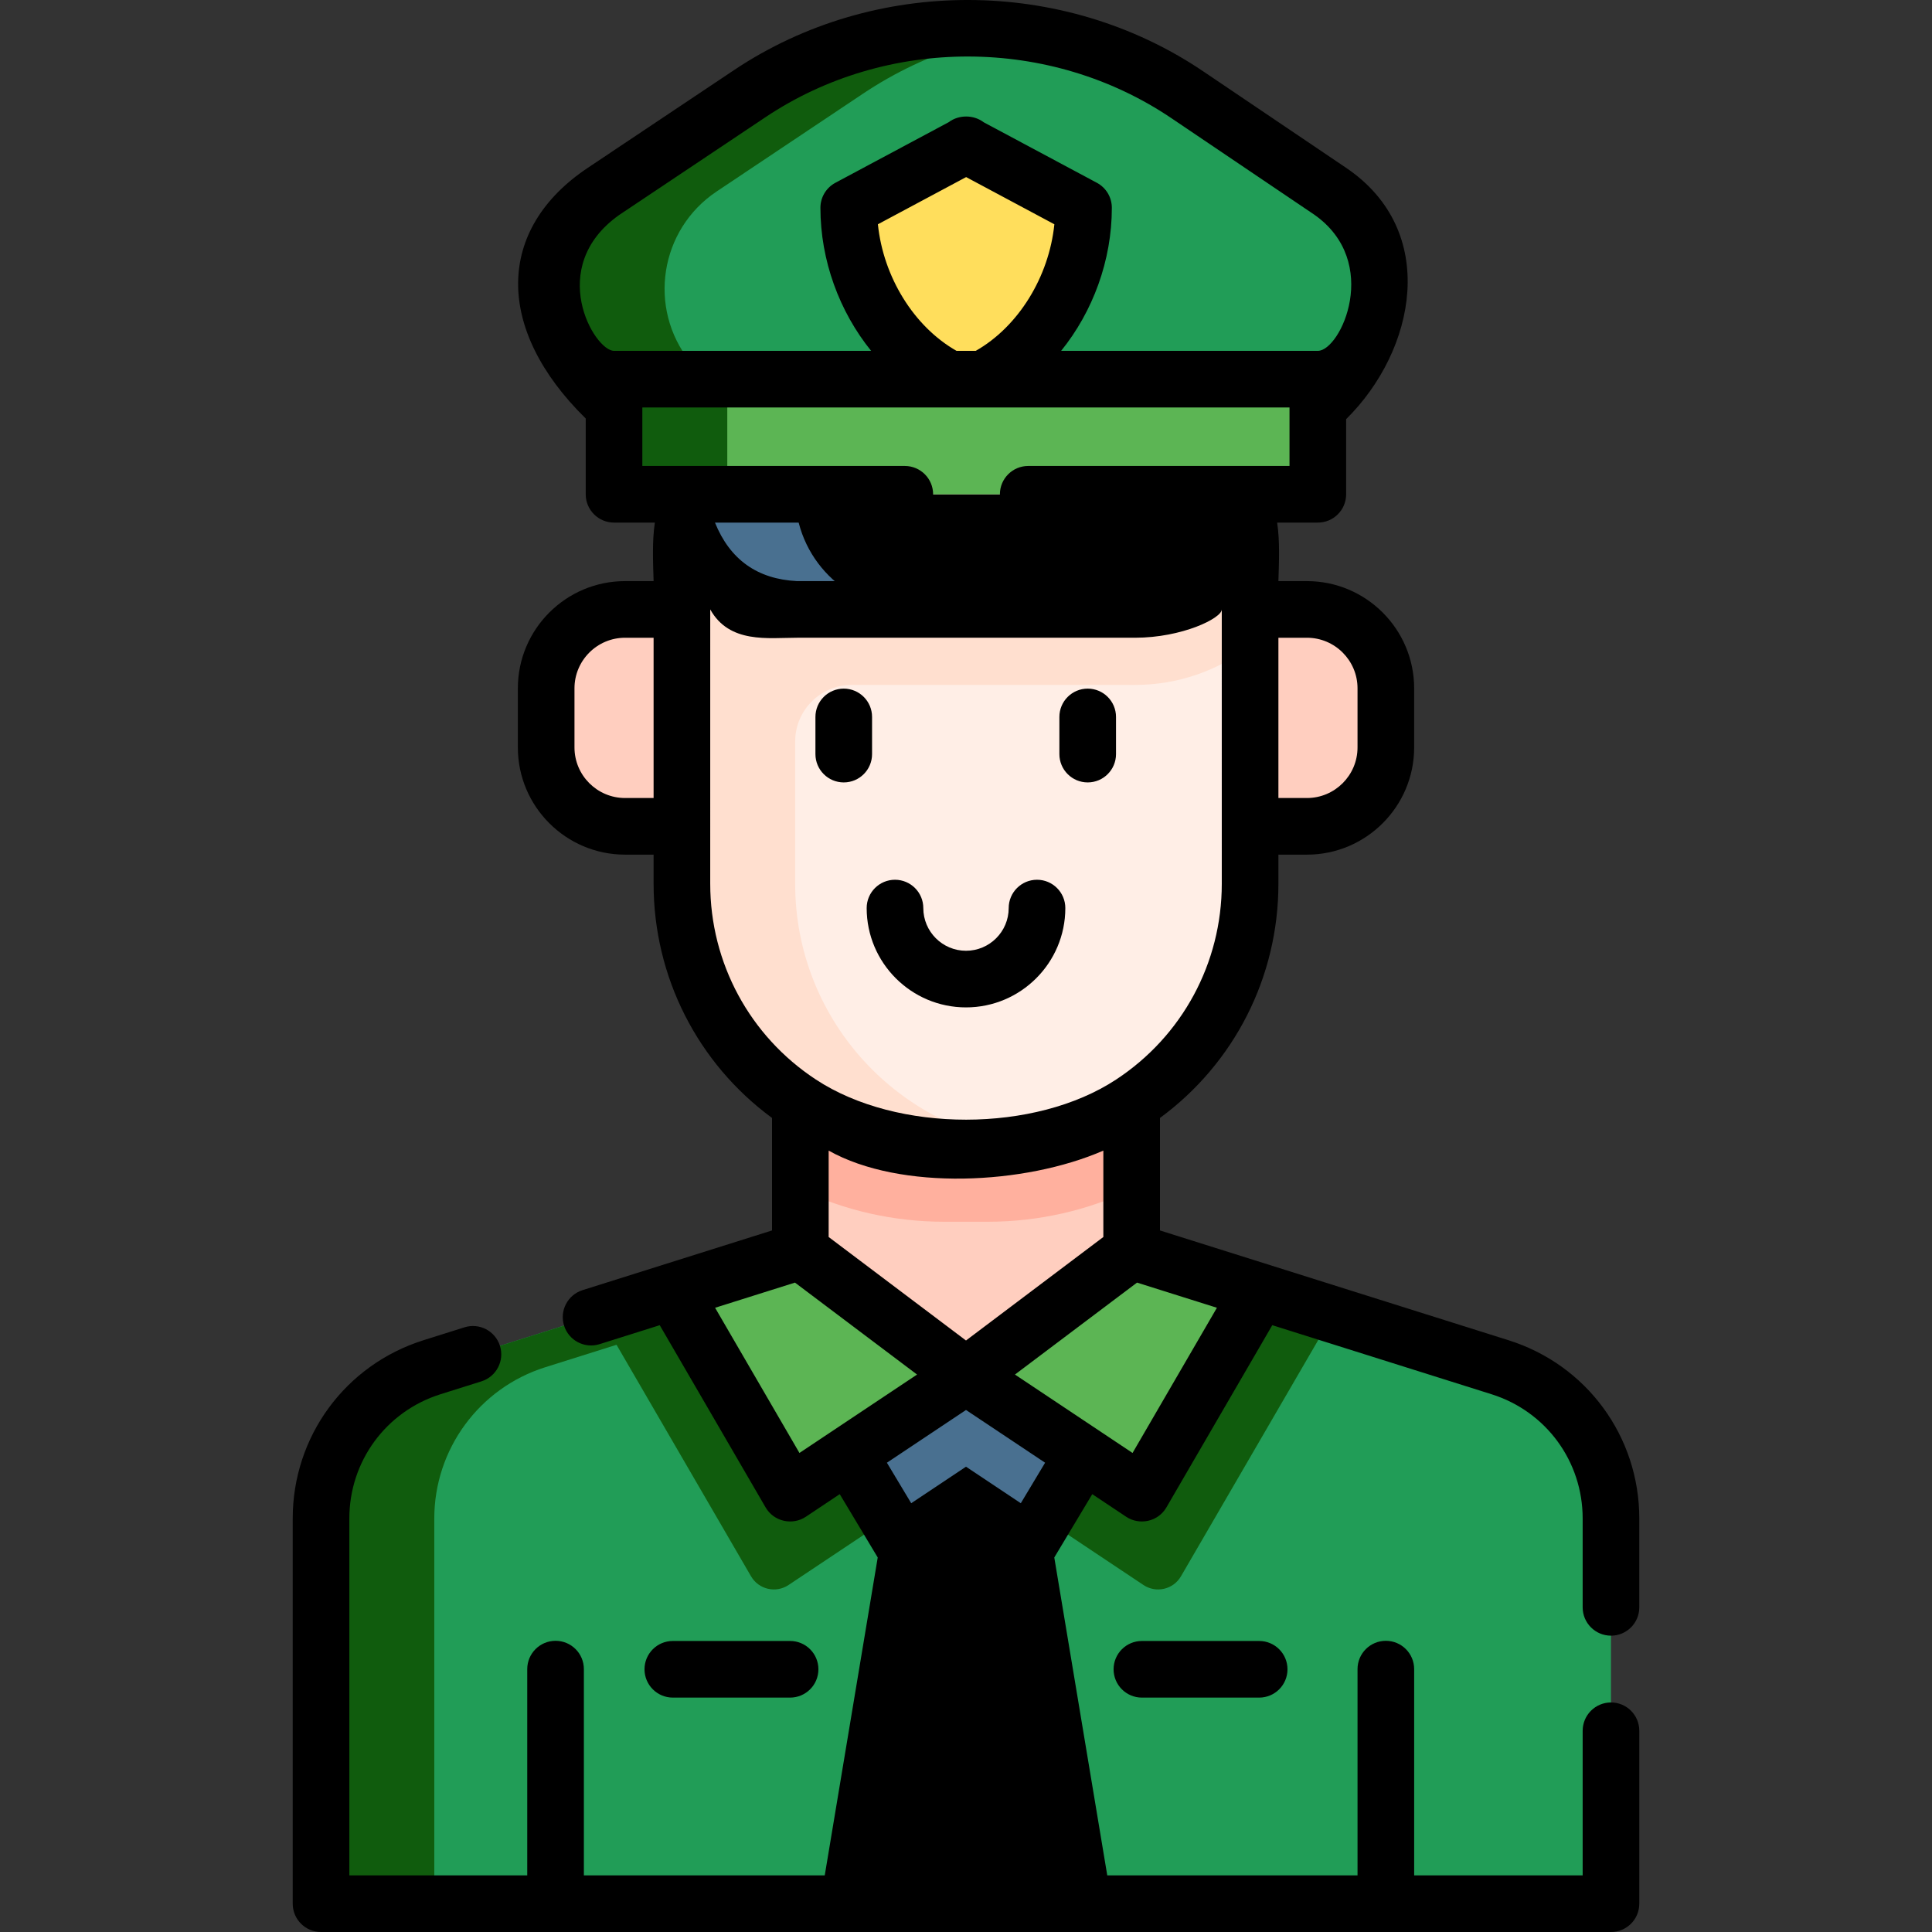 <?xml version="1.0"?>
<svg xmlns="http://www.w3.org/2000/svg" xmlns:xlink="http://www.w3.org/1999/xlink" xmlns:svgjs="http://svgjs.com/svgjs" version="1.1" width="512" height="512" x="0" y="0" viewBox="0 0 511.744 511.744" style="enable-background:new 0 0 512 512" xml:space="preserve" class=""><rect x="0" y="0" width="511.744" height="511.744" fill="#333333" stroke="none"/><g><g xmlns="http://www.w3.org/2000/svg"><path d="m299.752 271.274v60.14l-43.88 33.05-43.88-33.05v-60.14z" fill="#ffcebf" data-original="#ffcebf" style="" class=""/><path d="m299.752 271.274v43.79c-11.58 5.49-24.51 8.55-38.14 8.55h-11.48c-13.63 0-26.56-3.06-38.14-8.55v-43.79z" fill="#ffb09e" data-original="#ffb09e" style="" class=""/><path d="m426.712 402.214v102.03h-341.68v-102.03c0-18.33 11.89-34.55 29.38-40.06l44.25-13.94 53.36-16.8 43.85 33.05 43.85-33.05 53.36 16.8 44.25 13.94c17.49 5.51 29.38 21.73 29.38 40.06z" fill="#219d57" data-original="#98bce5" style="" class=""/><path d="m353.082 348.214-40.269 69.312c-2.027 3.49-6.578 4.547-9.936 2.308l-26.245-17.499-20.76-13.84-20.76 13.84-26.245 17.499c-3.358 2.239-7.908 1.182-9.936-2.308l-40.269-69.312 53.36-16.8 43.85 33.05 43.85-33.05z" fill="#105c0d" data-original="#7bacdf" style="" class=""/><path d="m212.022 331.414 8.84 6.66-76.45 24.08c-17.49 5.51-29.38 21.73-29.38 40.06v102.03h-30v-102.03c0-18.33 11.89-34.55 29.38-40.06z" fill="#105c0d" data-original="#7bacdf" style="" class=""/><path d="m212.02 331.414 43.852 33.046-46.593 31.063-31.063-53.462z" fill="#5cb554" data-original="#5f99d7" style="" class=""/><path d="m299.725 331.414-43.853 33.046 46.594 31.063 31.062-53.462z" fill="#5cb554" data-original="#5f99d7" style="" class=""/><path d="m255.872 364.46-31.062 20.709 15.531 25.885h31.062l15.531-25.885z" fill="#nannannan" data-original="#548eb5" style="" class=""/><path d="m286.932 385.164-10.3 17.17-20.76-13.84-20.76 13.84-10.3-17.17 31.06-20.7z" fill="#497090" data-original="#497090" style="" class=""/><path d="m240.341 411.054-15.531 93.188h62.124l-15.531-93.188z" fill="#nannannan" data-original="#548eb5" style="" class=""/><path d="m331.122 142.794v91.31c0 38.39-31.12 69.51-69.51 69.51h-11.48c-38.39 0-69.51-31.12-69.51-69.51v-91.31c0-11.75 9.53-21.28 21.29-21.28h107.92c11.76 0 21.29 9.53 21.29 21.28z" fill="#ffeee6" data-original="#ffeee6" style="" class=""/><path d="m331.12 161.425h15.061c11.541 0 20.897 9.356 20.897 20.897v15.659c0 11.541-9.356 20.897-20.897 20.897h-15.061z" fill="#ffcebf" data-original="#ffcebf" style="" class=""/><path d="m180.624 161.425h-15.061c-11.541 0-20.897 9.356-20.897 20.897v15.659c0 11.541 9.356 20.897 20.897 20.897h15.061z" fill="#ffcebf" data-original="#ffcebf" style="" class=""/><path d="m198.608 24.799-38.796 25.929c-15.058 10.064-18.318 30.838-7.067 45.031l27.879 35.17h150.496l28.102-35.281c11.266-14.144 8.085-34.888-6.901-45.007l-37.874-25.571c-17.167-11.59-37.408-17.784-58.122-17.784-20.547 0-40.634 6.095-57.717 17.513z" fill="#219d57" data-original="#98bce5" style="" class=""/><path d="m271.322 8.374c-5.14.75-10.2 1.88-15.15 3.39-9.73 2.95-19.02 7.32-27.56 13.03l-38.8 25.93c-15.06 10.07-18.32 30.84-7.07 45.03l27.88 35.17h-30l-27.88-35.17c-11.25-14.19-7.99-34.96 7.07-45.03l38.8-25.93c8.54-5.71 17.83-10.08 27.56-13.03 9.72-2.96 19.88-4.48 30.15-4.48 5.04 0 10.05.37 15 1.09z" fill="#105c0d" data-original="#7bacdf" style="" class=""/><path d="m309.832 121.514h-77.92-30c-11.76 0-21.29 9.53-21.29 21.28v91.31c0 38.389 31.121 69.51 69.51 69.51h11.48c3.14 0 6.23-.21 9.26-.62-34.01-4.52-60.25-33.64-60.25-68.89v-37.688c0-8.285 6.709-15.001 14.994-15 25.601.003 75.006.008 75.006.008 11.45 0 22.02-3.83 30.5-10.28v-28.35c0-11.75-9.53-21.28-21.29-21.28z" fill="#ffdfcf" data-original="#ffdfcf" style="" class=""/><path d="m300.624 161.425h-89.504c-16.842 0-30.496-13.654-30.496-30.496h150.496c0 16.842-13.654 30.496-30.496 30.496z" fill="#nannannan" data-original="#548eb5" style="" class=""/><path d="m241.122 161.424h-30c-16.84 0-30.5-13.65-30.5-30.5h30c0 16.85 13.66 30.5 30.5 30.5z" fill="#497090" data-original="#497090" style="" class=""/><path d="m162.645 100.433h186.414v30.496h-186.414z" fill="#5cb554" data-original="#5f99d7" style="" class=""/><path d="m162.642 100.434h30v30.49h-30z" fill="#105c0d" data-original="#3c87d0" style="" class=""/><path d="m256.006 38.456v-.107l-.1.054-.1-.054v.107l-30.996 16.576c0 18.332 10.355 37.239 26.749 45.441h8.693c16.394-8.202 26.749-27.11 26.749-45.441z" fill="#ffde5c" data-original="#ffde5c" style=""/><g><path d="m426.712 433.254c4.142 0 7.5-3.357 7.5-7.5v-23.54c0-21.715-13.916-40.688-34.627-47.213l-92.333-29.08v-29.799c19.714-14.493 31.37-37.376 31.37-62.017v-7.727h7.559c15.658 0 28.397-12.739 28.397-28.397v-15.658c0-15.658-12.739-28.397-28.397-28.397h-7.559c.141-4.942.416-10.58-.335-15.501h10.775c4.142 0 7.5-3.357 7.5-7.5v-19.898c18.431-18.2 24.828-49.807-.043-66.597l-37.871-25.571c-37.131-25.063-87.078-25.126-124.203-.3l-38.801 25.931c-24.264 16.222-24.646 42.669-.501 66.365v20.069c0 4.143 3.358 7.5 7.5 7.5h10.815c-.751 4.921-.475 10.559-.335 15.501h-7.559c-15.658 0-28.397 12.739-28.397 28.397v15.658c0 15.658 12.739 28.397 28.397 28.397h7.559v7.727c0 24.645 11.658 47.53 31.37 62.017v29.799l-50.184 15.81c-3.951 1.244-6.145 5.456-4.9 9.406 1.244 3.95 5.452 6.147 9.407 4.9l15.932-5.019 28.047 48.271c2.208 3.801 7.158 4.797 10.645 2.473l8.987-5.991 10.063 16.773-14.033 84.2h-63.802v-54.628c0-4.143-3.358-7.5-7.5-7.5s-7.5 3.357-7.5 7.5v54.628h-47.123v-94.53c0-15.135 9.698-28.358 24.133-32.906l10.86-3.42c3.951-1.244 6.145-5.455 4.901-9.406-1.245-3.95-5.456-6.146-9.407-4.9l-10.86 3.42c-20.711 6.524-34.626 25.498-34.626 47.213v102.03c0 4.143 3.358 7.5 7.5 7.5h341.68c4.142 0 7.5-3.357 7.5-7.5v-45.8c0-4.143-3.358-7.5-7.5-7.5s-7.5 3.357-7.5 7.5v38.3h-44.634v-54.628c0-4.143-3.358-7.5-7.5-7.5s-7.5 3.357-7.5 7.5v54.628h-66.29l-14.033-84.2 10.063-16.773 8.987 5.991c3.487 2.324 8.436 1.329 10.645-2.473l28.048-48.274 58.08 18.291c14.435 4.548 24.133 17.771 24.133 32.906v23.54c0 4.145 3.358 7.502 7.5 7.502zm-134.46-128.482v22.881l-36.38 27.416-36.38-27.416v-22.881c19.047 10.679 51.911 9.076 72.76 0zm53.929-135.847c7.387 0 13.397 6.01 13.397 13.397v15.658c0 7.388-6.01 13.397-13.397 13.397h-7.559v-42.453h7.559zm-182.201-111.965 38.802-25.932c32.128-21.48 75.343-21.426 107.474.262l37.87 25.57c17.852 12.55 6.997 36.074.937 36.074h-67.993c8.406-10.398 13.432-23.948 13.432-37.903 0-2.767-1.523-5.309-3.963-6.613l-29.992-16.039c-2.667-2.027-6.614-2.022-9.282 0l-29.992 16.039c-2.44 1.305-3.963 3.847-3.963 6.613 0 13.955 5.025 27.505 13.432 37.903h-68.099c-5.271.001-18.146-22.15 1.337-35.974zm89.384 35.975c-11.299-6.417-19.402-19.579-20.829-33.529l23.372-12.498 23.371 12.498c-1.427 13.951-9.531 27.113-20.829 33.529zm-83.222 15h171.42v15.489h-69.21c-4.142 0-7.5 3.357-7.5 7.5s3.358 7.5 7.5 7.5h50.027c-3.124 9.099-11.944 15.5-21.757 15.5h-89.5c-10.523-.522-17.771-5.689-21.742-15.5h50.282c4.142 0 7.5-3.357 7.5-7.5s-3.358-7.5-7.5-7.5h-69.52zm-4.578 103.443c-7.387 0-13.397-6.01-13.397-13.397v-15.658c0-7.388 6.01-13.397 13.397-13.397h7.559v42.453h-7.559zm22.558 22.727.002-72.68c5.081 9.109 15.331 7.5 22.998 7.499h89.5c12.5.001 22.998-5.185 22.998-7.499l.002 72.68c0 20.954-10.462 40.333-27.995 51.846-21.45 14.124-57.92 14.217-79.519-.006-17.523-11.507-27.986-30.886-27.986-51.84zm23.634 150.753-22.344-38.458 21.16-6.665 32.336 24.355zm66.325 111.883h-44.417l13.031-78.188h18.355zm-10.924-93.187h-22.569l-9.667-16.112 20.952-13.968 20.952 13.968zm32.831-18.696-31.151-20.769 32.336-24.355 21.161 6.664z" fill="#000000" data-original="#000000" style="" class=""/><path d="m209.279 449.657c4.142 0 7.5-3.357 7.5-7.5s-3.358-7.5-7.5-7.5h-31.063c-4.142 0-7.5 3.357-7.5 7.5s3.358 7.5 7.5 7.5z" fill="#000000" data-original="#000000" style="" class=""/><path d="m302.465 434.657c-4.142 0-7.5 3.357-7.5 7.5s3.358 7.5 7.5 7.5h31.063c4.142 0 7.5-3.357 7.5-7.5s-3.358-7.5-7.5-7.5z" fill="#000000" data-original="#000000" style="" class=""/><path d="m223.49 207.246c4.142 0 7.5-3.357 7.5-7.5v-9.845c0-4.143-3.358-7.5-7.5-7.5s-7.5 3.357-7.5 7.5v9.845c0 4.143 3.358 7.5 7.5 7.5z" fill="#000000" data-original="#000000" style="" class=""/><path d="m288.107 207.246c4.142 0 7.5-3.357 7.5-7.5v-9.845c0-4.143-3.358-7.5-7.5-7.5s-7.5 3.357-7.5 7.5v9.845c0 4.143 3.358 7.5 7.5 7.5z" fill="#000000" data-original="#000000" style="" class=""/><path d="m255.872 266.837c14.507 0 26.309-11.802 26.309-26.309 0-4.143-3.358-7.5-7.5-7.5s-7.5 3.357-7.5 7.5c0 6.235-5.073 11.309-11.309 11.309s-11.309-5.073-11.309-11.309c0-4.143-3.358-7.5-7.5-7.5s-7.5 3.357-7.5 7.5c.001 14.507 11.802 26.309 26.309 26.309z" fill="#000000" data-original="#000000" style="" class=""/></g></g></g></svg>
